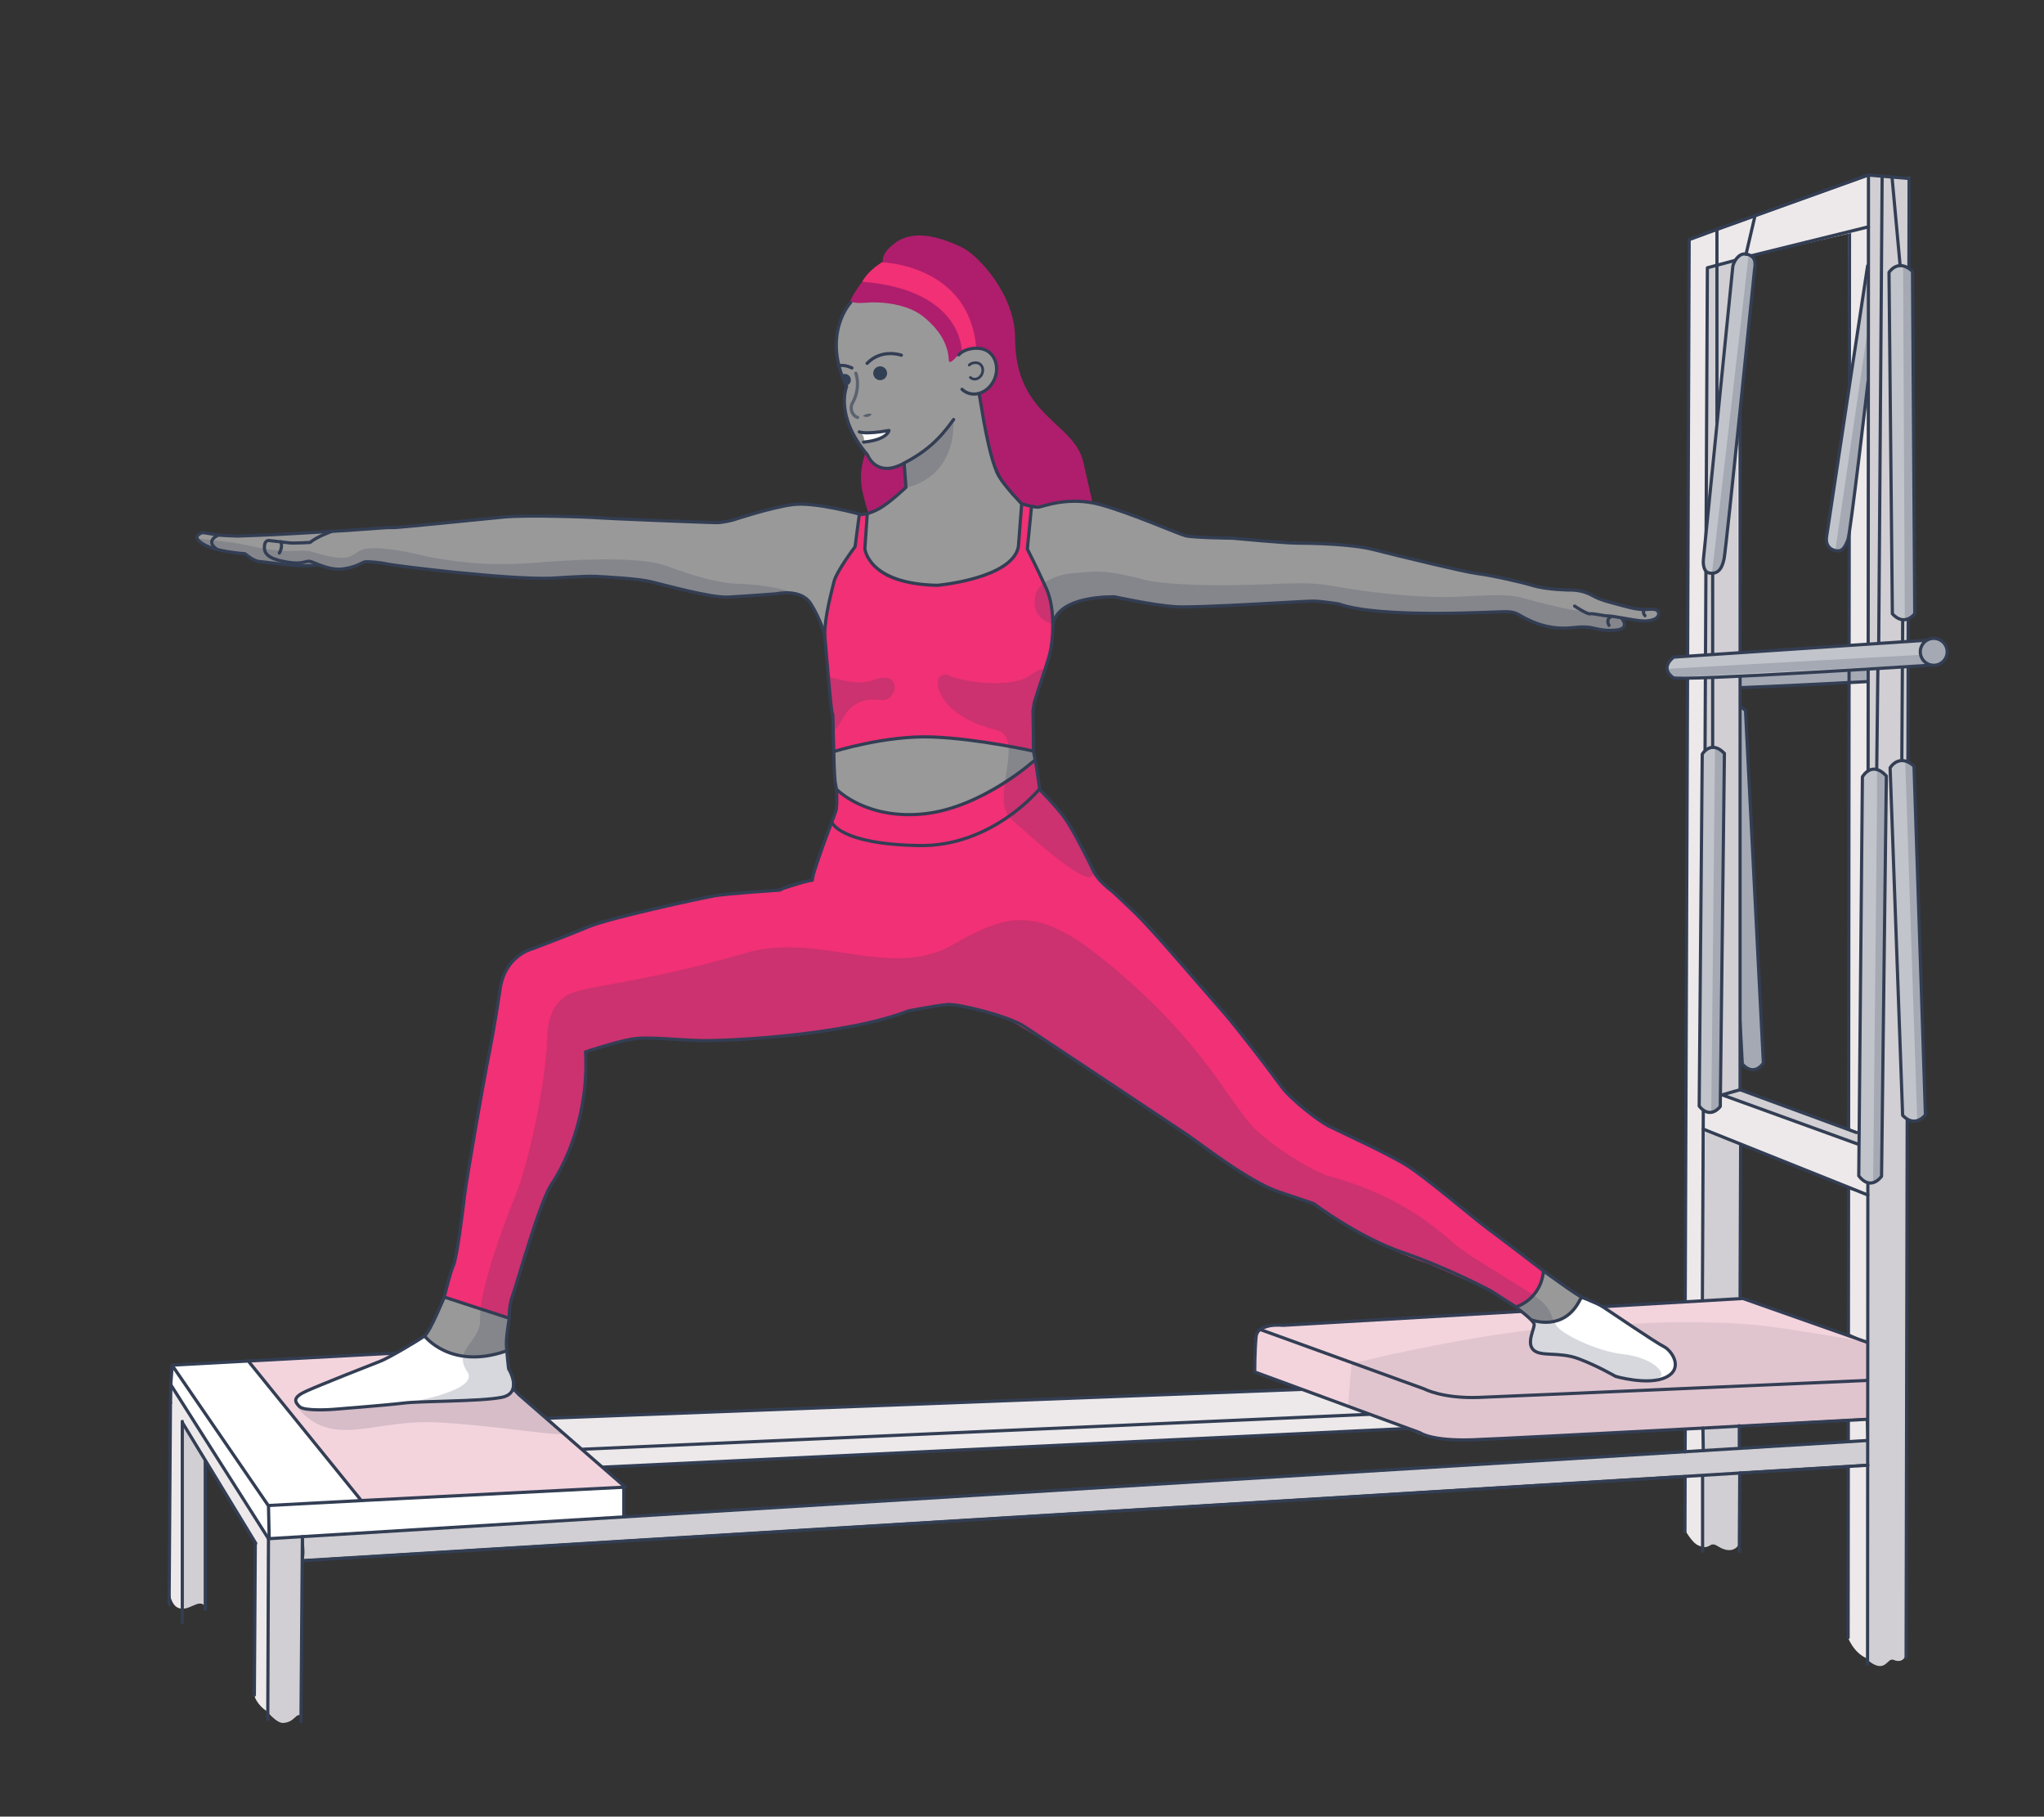 <?xml version="1.0" encoding="UTF-8"?><svg xmlns="http://www.w3.org/2000/svg" viewBox="0 0 1924.3 1709.98"><rect x="0" y="0" width="1924.3" height="1709.98" fill="#333333" stroke="none"/><defs><style>.cls-1{opacity:.1;}.cls-1,.cls-2,.cls-3,.cls-4,.cls-5{fill:#333f55;}.cls-6{stroke-width:2.5px;}.cls-6,.cls-7,.cls-8{fill:#999;}.cls-6,.cls-9,.cls-8,.cls-10,.cls-11{stroke:#333e54;stroke-linecap:round;stroke-linejoin:round;}.cls-12{fill:#f13075;}.cls-13{fill:#f3d4dd;}.cls-14{fill:#ede9ea;}.cls-15{fill:#fff;}.cls-16{fill:#ae1e6c;}.cls-3{opacity:.15;}.cls-4{opacity:.2;}.cls-9{fill:#c1c4ca;}.cls-9,.cls-8,.cls-10,.cls-11{stroke-width:3px;}.cls-10,.cls-5{opacity:.6;}.cls-10,.cls-11{fill:none;}</style></defs><g id="Excited_Boy"><polyline class="cls-14" points="1739.88 219.3 1740.77 607.26 1759.83 605.49 1757.84 214.64 1746.98 216.19"/><polyline class="cls-14" points="1741.21 643.29 1739.88 953.21 1740.21 1061.96 1749.86 1065.95 1758.5 723.1 1758.84 641.96"/><polygon class="cls-14" points="1739.88 1119.15 1739.88 1254.83 1758.5 1263.48 1757.84 1125.14 1739.88 1119.15"/><polyline class="cls-14" points="1739.22 1337.3 1739.88 1356.59 1757.17 1355.26 1756.51 1336.63 1743.87 1336.63"/><path class="cls-14" d="M1740.55,1380.53l-1.33,159.62s5.32,15.96,19.29,21.28l-.67-180.9h-17.29Z"/><path class="cls-14" d="M1585.58,1345.95v92.78s6.69,13.13,13.3,15.96c11.64,4.99,9.98-4.57,18.29,.67,15.3,9.64,20.29-2.33,20.29-2.33l.33-109.74-52.21,2.66Z"/><path class="cls-3" d="M1603.54,1344.62l-.67,111.4s4.99-1.33,10.31-2c4.72-.59,12.64,10.64,23.61,2,5.22-4.12,.33-112.73,.33-112.73l-33.59,1.33Z"/></g><g id="Building"><path class="cls-9" d="M1761.12,641.44c.19-5.96,.62-11.91,.86-17.87l-125.62,7.2c.14,5.53-.1,11.07-.35,16.61,36.93-1.43,88.89-4.05,125.11-5.95Z"/><polygon class="cls-4" points="1638.7 637.09 1639.5 646.76 1757.95 641.39 1758.76 630.11 1638.7 637.09"/><path class="cls-14" d="M240.45,1445.71l-1.22,149.64s1.77,9.09,12.86,15.96l.67-140.11-12.3-25.49Z"/><line class="cls-11" x1="1741.21" y1="215.31" x2="1739.88" y2="1541.48"/></g><g id="Business_Woman"><path class="cls-9" d="M1643.27,668.76l16.85,331.93s-8.35,13.42-19.84,.89l-17.79-330.8s7.31-14.46,20.78-2.02Z"/><path class="cls-13" d="M1208.26,1247.51l235.44-13.75,166.27-9.75,30.15-2.22,118.38,41.01-.67,71.83-376.21,21.06s-36.8-1.33-47.44-6.65-153.86-58.08-153.86-58.08l.89-26.16s-4.88-15.96,27.05-17.29Z"/><path class="cls-14" d="M253.96,1464.43c.05-.33-1.35-3.43-1.03-4.75,1-4.24-.75-6.94,.33-11.14l-.5-.61-90.89-145.87-.22,19.62,90.45,147.98s1.62-3.53,1.87-5.22Z"/><path class="cls-14" d="M286.01,1446.21c-.25,7.38,1.58,14.31-.07,21.5l1471.9-89.84-.67-21.95-1471.16,90.28Z"/><polyline class="cls-14" points="516.57 1335.3 568.01 1381.86 1323.54 1344.17 1225.55 1307.37 517.02 1335.3"/><polygon class="cls-13" points="234.58 1280.77 325.03 1412.45 588.4 1399.15 437.21 1269.68 234.58 1280.77"/><path class="cls-14" d="M160.98,1316.68l-1.77,169.93s-2.22,27.6,12.41,27.6c9.52,0,17.51-10.31,21.95-1l.67-136.67-33.25-59.86Z"/><path class="cls-14" d="M252.76,1448.81v163.61s7.92,9.54,13.75,9.31c11.08-.44,11.97-10.2,17.29-6.65l.89-168.04-31.92,1.77Z"/><polygon class="cls-15" points="163.64 1285.64 235.02 1281.65 339.66 1412.45 252.76 1416.89 163.64 1285.64"/><polygon class="cls-15" points="162.75 1285.64 160.98 1305.15 253.2 1449.25 587.52 1427.09 587.96 1400.93 254.09 1417.77 162.75 1285.64"/><path class="cls-14" d="M1586.91,1224.24l3.99-997.84,168.66-60.42,38.54,.81-2.82,1386.78s-1.21,13.7-12.49,8.86c-6.39-2.74-7.25,13.7-23.77,.81V215.52l-120.87,28.2,.4,979.18-51.65,1.33Z"/><polygon class="cls-14" points="1630.1 1073.3 1757.95 1125.4 1756.88 1068.46 1637.08 1024.41 1630.1 1073.3"/><path class="cls-3" d="M172.28,1339.63l-.67,173.59s5.65,1.66,14.63-3.66c5.43-3.22,7.65,3.99,7.65,3.99l-.33-139-21.28-34.92Z"/><line class="cls-11" x1="240.34" y1="1453.69" x2="239.46" y2="1595.57"/><polygon class="cls-3" points="1607.2 252.55 1634.8 245.23 1638.35 1024.05 1604.2 1036.9 1607.2 252.55"/><line class="cls-11" x1="1586.42" y1="1389.84" x2="1586.25" y2="1441.72"/><line class="cls-11" x1="1586.52" y1="1345.61" x2="1586.42" y2="1366.56"/><line class="cls-11" x1="1590.24" y1="226.39" x2="1586.52" y2="1224.9"/></g><g id="Hand"><path class="cls-9" d="M1758.22,250.17l-38.57,254.81s-2.09,9.55,6.34,12.71c8.43,3.16,10.88-2.82,13.68-9.55,2.36-5.67,18.95-148.79,18.95-148.79"/><polyline class="cls-11" points="160.53 1320.67 160.75 1303.38 252.76 1448.37 1757.84 1355.92"/><line class="cls-11" x1="240.79" y1="1452.69" x2="171.73" y2="1339.1"/><line class="cls-11" x1="285.35" y1="1468.99" x2="1758.5" y2="1379.2"/><line class="cls-11" x1="1225.11" y1="1307.81" x2="515.8" y2="1334.97"/><line class="cls-11" x1="1288.51" y1="1331.31" x2="548.94" y2="1364.12"/><path class="cls-11" d="M1640.82,1222.24l-433,25.27s-23.94-2.66-25.27,10.64-1.33,33.25-1.33,33.25l155.63,57.2s10.64,7.98,49.22,6.65,371.78-19.29,371.78-19.29"/><path class="cls-11" d="M1186.53,1251.5l154.3,55.87s17.29,9.31,51.88,7.98c45.19-1.74,365.13-15.96,365.13-15.96"/><line class="cls-11" x1="1638.7" y1="1078.13" x2="1638.2" y2="1220.24"/><polyline class="cls-11" points="1750.17 1077.32 1621.24 1030.59 1638.19 1025.75 1638.16 243.32 1759.03 213.51 1758.18 1566.44"/><line class="cls-11" x1="1607.38" y1="252.11" x2="1602.7" y2="1222.91"/><polyline class="cls-11" points="1794.48 1560 1797.3 167.98 1758.63 164.76 1607.54 219.15 1590.46 225.5"/><line class="cls-11" x1="1640.82" y1="1222.24" x2="1757.84" y2="1263.48"/><polyline class="cls-11" points="233.47 1280.77 340.11 1412.45 588.62 1399.82 488.86 1313.02 480.88 1304.71 436.99 1270.13 162.31 1284.98"/><line class="cls-11" x1="587.29" y1="1399.15" x2="587.29" y2="1427.75"/><line class="cls-11" x1="252.09" y1="1618.63" x2="252.76" y2="1447.04"/><line class="cls-11" x1="283.35" y1="1620.62" x2="284.68" y2="1446.37"/><line class="cls-11" x1="159.19" y1="1510.22" x2="160.48" y2="1320.17"/><line class="cls-11" x1="171.62" y1="1527.51" x2="171.62" y2="1337.96"/><line class="cls-11" x1="568.01" y1="1380.97" x2="1324.87" y2="1344.62"/><polyline class="cls-11" points="253.42 1447.7 252.76 1417.11 340.55 1412.45"/><polyline class="cls-11" points="252.09 1416.44 162.09 1285.2 160.75 1303.6"/><line class="cls-11" x1="1638.19" y1="1025.75" x2="1747.75" y2="1066.04"/><line class="cls-11" x1="1759.03" y1="213.51" x2="1759.03" y2="164.76"/><line class="cls-11" x1="1608.34" y1="251.79" x2="1634.13" y2="244.94"/><path class="cls-1" d="M1444.59,1251.5c-69.17,7.98-134.83,23.87-131.69,22.61l-40.57,9.31-3.33,40.57s79.81,33.92,109.07,31.26c13.91-1.26,309.93-16.63,309.93-16.63l70.5-2-.67-73.16s-46.56-8.65-90.45-14.63-97.1-3.99-105.08-3.99-117.72,6.65-117.72,6.65Z"/><path class="cls-3" d="M1758.09,1562.95l.94-1397.79,37.47,3.22-2.01,1390.4s-5.91,6.45-9.54,4.43c-7.35-4.08-6.45,4.97-16.25,4.97-2.8,0-10.61-5.24-10.61-5.24Z"/><path class="cls-3" d="M1757.84,1354.59l-1503.75,93.78-1.33,164.61s8.31,8.15,12.3,8.48c6.99,.58,7.81-1.51,12.47-4.99s5.82-2.83,5.82-2.83l1.66-143.99,1472.82-91.12v-23.94Z"/><path class="cls-3" d="M283.35,1312.69s-12.56,5.06,3.33,19.29c31.92,28.6,68.06,4.21,123.93,6.87s125.25,15.11,118.83,9.75c-7.98-6.65-40.35-38.57-40.35-38.57,0,0-81.58-4.88-97.1-3.99s-108.63,6.65-108.63,6.65Z"/><polygon class="cls-3" points="1623.12 1030.59 1637.62 1025.75 1749.9 1066.58 1749.63 1077.59 1623.12 1030.59"/><line class="cls-11" x1="1637.88" y1="1386.51" x2="1637.46" y2="1460.34"/><line class="cls-11" x1="1637.46" y1="1341.96" x2="1637.46" y2="1361.24"/><line class="cls-11" x1="1602.87" y1="1389.84" x2="1602.87" y2="1460.34"/><line class="cls-11" x1="1603.21" y1="1344.28" x2="1603.54" y2="1365.23"/><line class="cls-11" x1="193.23" y1="1514.88" x2="193.23" y2="1374.88"/><polygon class="cls-3" points="1605.53 1062.62 1602.21 1224.9 1637.46 1220.91 1638.79 1077.25 1605.53 1062.62"/></g><g id="Layer_21"><path class="cls-9" d="M1800.5,255.37l2.11,322.38s-9.48,12.64-21.07,0l-3.16-321.33s8.43-13.7,22.12-1.05Z"/><path class="cls-9" d="M1801.93,721.09l10.74,328.22s-9.32,13.13-21.46,.56l-11.78-327.12s8.22-14.17,22.5-1.66Z"/><path class="cls-9" d="M1631.38,250.33l-27.76,276.55s-1.27,11.54,5.93,12.57,11.55-3.32,13.6-13.6,28.79-273.47,28.79-273.47c0,0,3.14-12.29-9.25-13.36-4.22-.37-9.25,4.11-11.31,11.31Z"/><path class="cls-9" d="M1623.43,709.17l-3.89,332.33s-9.17,12.87-19.86-.35l2.87-331.26s8.19-13.98,20.87-.72Z"/><path class="cls-9" d="M1775.88,730.43l-4.51,376.78s-9.92,14.6-21.46-.38l3.42-375.57s8.87-15.85,22.55-.83Z"/><line class="cls-9" x1="1652.13" y1="203.57" x2="1643.8" y2="239.3"/><line class="cls-9" x1="1788.84" y1="249.77" x2="1781.19" y2="166.37"/><line class="cls-9" x1="1790.45" y1="714.72" x2="1791.26" y2="583.77"/><line class="cls-9" x1="1612.37" y1="703.43" x2="1612.37" y2="539.86"/><path class="cls-9" d="M1814.53,602.6l-238.79,15.92s-13.93,9.68-.5,19.4c4.78,3.46,241.27-11.71,241.27-11.71"/><circle class="cls-9" cx="1820.5" cy="613.55" r="12.66"/><line class="cls-9" x1="1603.51" y1="1062.82" x2="1758.49" y2="1124.87"/><circle class="cls-4" cx="1820.67" cy="613.39" r="13.39"/><path class="cls-4" d="M1569.67,629.57l237.71-13.16s3.76,7.52,6.98,8.86l-238.25,12.09s-5.1-5.1-6.45-7.79Z"/><polygon class="cls-4" points="1791.66 250.98 1793.28 582.57 1802.14 578.13 1799.32 255.41 1791.66 250.98"/><polygon class="cls-4" points="1793.68 717.13 1804.96 1054.76 1812.21 1049.52 1801.33 721.97 1793.68 717.13"/><polygon class="cls-4" points="1763.46 1113.58 1767.09 758.63 1767.09 725.19 1775.55 730.03 1770.31 1107.94 1763.46 1113.58"/><line class="cls-9" x1="1768.7" y1="604.32" x2="1771.92" y2="165.97"/><line class="cls-9" x1="1767.89" y1="630.11" x2="1766.82" y2="724.09"/><line class="cls-9" x1="1616.4" y1="397.23" x2="1616.4" y2="216.73"/><path class="cls-4" d="M1639.62,665.91v332.49s5.97,10.22,11.34,8.61,9.39-7.04,9.39-7.04l-17.21-332.1-3.52-1.96Z"/><polygon class="cls-4" points="1614.59 703.07 1611.07 1046.12 1618.89 1042.6 1622.8 708.94 1614.59 703.07"/><path class="cls-4" d="M1611.84,538.78l34.38-298.68s5.37,7.52,5.37,9.67-29.01,282.57-29.01,282.57l-10.74,6.45Z"/><path class="cls-4" d="M1727.87,517.83l30.08-205.21,1.61,50.5-20.95,145.58s-2.69,9.13-10.74,9.13Z"/></g><g id="Layer_22"><path class="cls-12" d="M788.04,744.05l-.33,17.96-22.95,67.17-29.26,8.98s-42.97,2.56-62.85,5.99c-113.73,19.62-175.25,50.88-175.25,50.88,0,0-24.61,6.98-27.6,44.23-1.61,20.06-28.49,161.61-28.49,161.61l-9.31,70.06-13.3,49.66,60.74,20.84s-.89-15.08,11.97-50.55c4.08-11.25,19.62-64.18,22.61-67.84,11.97-14.63,30.56-58.76,34.14-82.47s3.55-49.66,3.55-49.66l39.46-11.97,18.62-1.33s136.56,12.86,245.19-25.72c3.86-1.37,20.73-6.54,40.35-5.76,21.16,.84,44.92,8.32,51.43,11.97,66.51,37.24,206.18,136.12,206.18,136.12,0,0,39.46,27.27,82.03,38.24,10.53,2.71,26.85,19.62,54.98,34.03s55.87,23.5,55.87,23.5l52.76,23.06,30.15,17.74,17.74-12.41,7.09-20.84s-45.23-34.14-59.86-46.11-75.57-63.99-109.18-75.82c-17.96-6.32-59.3-28.38-75.27-48.77-12.81-16.36-66.06-83.36-66.06-83.36,0,0-71.83-82.03-89.12-96.66s-23.06-23.5-23.06-23.5c0,0-19.51-42.12-27.49-51.43s-25.27-28.82-25.27-28.82l-3.99-26.6s-45.03,43.88-104.2,49.11c-55.2,4.88-82.03-21.5-82.03-21.5Z"/><path class="cls-16" d="M814.65,426.8s-7.32,17.29-2.33,37.58c2.87,11.67,4.82,17.62,5.65,20.29,.67,2.13,8.98-6.32,13.3-8.65s21.62-16.63,21.62-16.63l-1.66-28.93-34.58-3.66"/><path class="cls-7" d="M852.89,458.56l-26.44,21.62-9.59,4.05s-3.33,16.52-2.66,32.15,23.64,36.34,69.17,33.92c66.73-3.55,75.6-34.36,75.6-34.36,0,0,0-20.62,.67-24.94s1.33-17.29,1.33-17.29c-12.57-12.65-21.58-27.79-23.61-31.59-5.32-9.98-6.76-31.04-9.09-36.69s-4.66-32.26-4.66-32.26l-9.64-11.31-4.66-24.94s-6.32-8.98-24.61-31.26-80.7-24.05-80.7-24.05c0,0-2.44-.44-5.99,5.1s-12.86,31.04-10.42,44.78,9.09,33.03,9.09,33.03c0,0-9.53,30.37,18.84,62.07s0,0,0,0c0,0,9.98,17.51,21.28,13.75l14.63-4.88,1.44,23.11Z"/><path class="cls-4" d="M897.45,394.88c-10.64,25.27-46.89,41.9-46.89,41.9l2.99,22.28c49.88-12.97,43.9-64.18,43.9-64.18Z"/><path class="cls-7" d="M418.48,1221.8s-16.63,34.58-17.74,35.91c0,0,12.64,16.85,37.91,19.29,16.99,1.64,38.57-5.1,38.57-5.1,0,0-.67-10.86,0-13.97s2.22-17.29,2.22-17.29l-60.97-18.84Z"/></g><g id="Layer_23"><path class="cls-15" d="M438.65,1277.22l-21.06-5.32-18.62-13.75-35.25,20.29s-28.22,12.98-50.55,20.62c-12.64,4.32-27.01,12.27-33.25,16.29-7.49,4.83,4.79,8.76,5.65,10.31,3.33,5.99,100.43-6.32,100.43-6.32,0,0,71.47-3.33,79.48-3.33,17.96,0,18.62-12.41,15.3-23.72s-3.55-20.84-3.55-20.84l-12.64,3.99-25.94,1.77Z"/><path class="cls-16" d="M800.46,283.14s1.33,2.99,15.3,1.77c12.3-1.07,37.69,.44,53.43,13.08,13.98,11.22,23.39,24.83,24.05,41.12,.26,6.39,11.31-7.98,11.31-7.98,0,0,13.97,32.26,16.29,42.23s7.98,37.91,11.64,51.21,15.96,37.58,21.28,42.9,18.95,11.31,18.95,11.31c0,0,15.63-2,25.61-1.33s30.93-1,30.93-1c0,0-.67-2.99-9.31-41.24s-64.29-42.78-64.29-117.05c0-40.13-34.14-78.04-50.99-85.8-19.67-9.06-43.94-16.94-61.85-3.77-8.68,6.38-11.97,12.19-11.75,16.85,.04,.74,.74,.88,0,.89-1.37,.01-21.06,16.41-30.59,36.8Z"/><path class="cls-12" d="M830.61,246.9s82.47,2.33,88.46,81.14l-13.63,2.66s1.11-57.86-93.67-65.51c0,0,4.43-9.87,18.84-18.29Z"/><path class="cls-12" d="M808.66,484.44l7.98-.67s-2.66,28.16-2.66,32.15,5.6,34.79,60.97,34.58c58.75-.22,82.36-25.16,84.02-35.47s2.88-40.79,2.88-40.79l9.09,2.44-3.55,39.24s23.05,44.63,23.28,64.96c.22,20.17,.44,31.7-11.53,62.3-1.15,2.94-9.09,18.62-6.21,36.8,1.52,9.58,.67,26.82,.67,26.82,0,0-75.14-11.79-91.56-12.86-37.47-2.44-96.88,12.41-96.88,12.41,0,0-.24-21.25-2-35.25-9.75-77.59-4.66-93.89-2.66-104.2,.9-4.67,2.14-15.68,7.54-26.6,6.52-13.2,17.29-26.16,17.29-26.16l3.33-29.71Z"/><path class="cls-15" d="M1458.45,1245.19s-14.3-2-14.3-.67c0,3.43-7.05,20.75,.91,27.19,2.95,2.38,25.03,3.66,31.07,4.17,9.09,.76,24.25,9.09,31.83,12.51,7.58,3.41,29.57,13.21,43.59,11.69s34.11-5.68,22.74-25.01c-5.87-9.97-46.25-31.78-46.25-31.78,0,0-19.71-12.88-20.46-14.4s-18.21-5.99-18.21-5.99l-7.32,10.97s-6.32,8.31-23.61,11.31Z"/><path class="cls-7" d="M785.61,707.25c.44,1.33,1.55,35.25,1.55,35.25,0,0,23.05,24.85,70.72,24.16,62.07-.89,116.17-50.77,116.17-50.77l-.44-9.09s-74.05-14.64-102.42-14.19c-41.46,.67-85.57,14.63-85.57,14.63Z"/><path class="cls-7" d="M970.94,476.9l-4.21,39.68s24.61,37.24,23.61,66.84c0,0,16.63-21.95,51.54-21.28,20.28,.39,53.98,8.31,61.63,8.98s105.97-3.77,105.97-3.77c0,0,25.38-1.22,34.36-.89s45.23,8.09,49.22,8.42,61.19,3.55,106.86,1.77c33.23-1.29,23.83-.55,30.15,1.77s24.5,11.86,36.14,12.86,25.38-1.77,26.38-1.77,21.83,3.63,26.16,3.77c14.19,.44,9.53-10.42,9.53-10.42l9.31,.67s8.7,1.53,13.75,.89c8.65-1.11,13.08-8.42,8.2-10.2-2.88-1.05-17.85-.11-22.17-1.77s-27.52-7.25-32.15-9.75c-5.32-2.88-16.63-6.87-16.63-6.87,0,0-29.71-1.33-37.02-2.66s-42.34-9.98-42.34-9.98c0,0-81.58-17.29-84.24-17.96s-45.94-11.43-61.85-12.64c-29.26-2.22-137.78-6.32-145.43-7.98s-44.19-16.3-60.08-22.61c-15.08-5.99-39.5-10.97-46.11-10.2-22.83,2.66-40.57,5.1-40.57,5.1Z"/><path class="cls-7" d="M809.16,484.5l-3.49,30.59s-16.79,21.78-18.95,28.1c-1.4,4.09-10.81,52.04-10.81,52.04,0,0-11.97-27.6-15.3-30.26s-12.3-8.48-25.44-6.48c-9.95,1.51-48.38,5.65-62.85,2.83-10.63-2.08-62.68-13.63-62.68-13.63,0,0-27.6-3.82-40.9-4.49s-70.83,4.32-122.04-2.16c-10.27-1.3-89.79-11.31-89.79-11.31l-14.13-.33s-12.3,7.48-24.28,6.82-19.26-4.19-20.62-3.99c-3.33,.5-18.29-.17-21.62-.17s-28.43-2.33-32.26-3.33c-5.15-1.34-11.47-6.48-13.14-6.82s-24.94-3.82-24.94-3.82l-16.29-6.15s-6.82-3.99-2.49-8.31c3.39-3.39,21.78,.67,21.78,.67,0,0,33.42,0,35.42-.33s64.51-2.99,64.51-2.99c0,0,39.22-2.12,45.06-3.49s91.12-6.65,121.88-10.48c15.41-1.92,93.11,1,105.42,1s84.8,4.66,94.77,4.32,14.3-1.83,18.95-4.49c4.01-2.29,40.07-11.47,58.69-12.8s39.74,4.99,39.74,4.99l15.8,4.49Z"/><path class="cls-11" d="M399.64,1257.49s24.39,32.15,76.26,14.41"/><path class="cls-7" d="M1453.79,1196.97s10.31,6.32,16.63,12.3,17.62,12.64,17.62,12.64c0,0-6.38,12.77-15.3,17.96-14.3,8.31-29.26,2.33-29.26,2.33l-15.3-11.97s14.3-7.65,17.62-13.63,7.98-19.62,7.98-19.62Z"/><path class="cls-4" d="M387.89,1319.56s63.63-11.08,52.1-28.16c-14.55-21.55,12.65-28.03,11.97-49.22-1.11-34.81,33.7-117.05,37.69-128.58,2.28-6.6,23.39-77.04,25.61-138.67,.94-26.18,13.17-35.5,20.4-39.02,17.29-8.42,66.6-9.92,166.6-38.91,68.84-19.95,135.86,25.62,193.98-7.32,53.21-30.15,79.81-37.69,144.54,15.08,97.78,79.7,117.68,138.74,145.32,162.28,24.61,20.95,54.79,37.32,64.51,39.9,73.82,19.62,110.07,57.2,120.05,65.18,16.5,13.2,66.18,41.24,78.81,51.21s10.64,18.95,17.29,26.27,36.88,22.28,60.52,24.94c29.6,3.33,41.24,18.29,35.25,21.62s-12.64,6.32-44.23-2.66c-10.59-3.01-30.26-17.29-42.23-18.62s-34.92-.67-36.25-7.98,5.99-21.95,1.33-24.61-25.27-26.6-95.11-54.54c-12.18-4.87-71.5-23.28-109.41-54.54-4.89-4.03-36.07-10.18-54.54-22.28-48.22-31.59-103.86-69.55-117.72-78.15-19.29-11.97-96.94-67.74-107.85-71.72-52.32-19.07-65.62-15.52-74.93-14.19-5.86,.84-18.73,2.99-25.72,3.99-21.47,3.07-19.62,14.96-93.78,20.95-39.7,3.2-82.14,7.98-96.1,7.65-23.94-.57-58.53-4.99-65.84-2-2.73,1.12-36.28,6.34-48,12.19-1.33,.67-.22,19.51-.89,24.61-3.33,25.5-4.88,39.24-11.31,60.08-3.76,12.18-15.08,28.69-25.05,48.77-15.08,30.37-22.83,68.73-22.83,68.73,0,0-13.3,31.48-13.08,47,.1,6.65-4.66,30.59,0,47.66,1.05,3.85,11.97,21.5-4.66,28.6-5.04,2.15-86.46,4.43-86.46,4.43Z"/><path class="cls-4" d="M892.53,635.51c12.79,6.44,59.66,13.14,77.31,.13,27.05-19.95,5.04,18.41,3.1,26.16s-2.8,31.57-.89,42.57c1.77,10.2,3.22,14.67,6.21,38.57,.25,1.97,11.57,10.9,20.29,21.39,6.96,8.39,11,17.86,15.63,24.94,11.31,17.29,47.89,81.81-62.52-18.62-20.28-18.45,14.57-76.78-13.75-83.58-44.34-10.64-58.77-36.46-54.22-48.82,.73-1.98,5.45-4.45,8.84-2.74Z"/><path class="cls-4" d="M991.23,587.75s-22.61-5.32-15.96-28.93c3.08-10.95,20.28-18.31,35.25-19.29,15.3-1,26.94-4.66,64.85,5.65,21.95,5.97,73.49,6.65,119.71,4.66,32.89-1.42,43.23-1.33,65.18,2.66s73.16,10.64,108.74,9.31c24.94-.93,48.88-3.33,62.85,.67s40.57,10.31,46.56,11.31,47.55,5.65,49.55,9.64,8.65,14.96-32.26,6.98c-6.41-1.25-22.53,3.28-39.57-.33-21.95-4.66-18.95-14.63-38.91-14.3-32.6,.54-121.07,3.7-142-2.99-24.94-7.98-55.2-7.98-71.16-5.99s-78.48,5.99-104.09,3.66c-11.31-1.03-33.83-7.2-50.88-8.65-14.39-1.22-27.53,2.37-33.92,4.66-7.98,2.85-16.08,4.58-18.29,9.98-1.66,4.04-3.99,5.65-5.65,11.31Z"/><path class="cls-4" d="M696.3,549.62c-19.99-.56-41.94-7.09-69.21-17.07-27.27-9.98-98.04-4.79-114.62-3.55-17.74,1.33-62.74,6.43-121.71-7.76-8.63-2.08-40.35-8.42-50.99-3.33-9.67,4.63-9.53,12.64-45.67,1.55-12.15-3.73-19.54,3.79-63.18-6.65-10.2-2.44-42.79-5.76-42.79-5.76-5.99-.67,1.55,6.87,13.75,9.09,9.99,1.82,12.78,2.06,27.71,4.66,5.1,.89,4.66,5.76,16.63,7.98,9.72,1.8,35.25,5.1,52.76,2.88,.49-.06,20.45,9.39,45-2.88,1.33-.67,20.4,.89,49.66,5.99,27.18,4.74,115.96,10.33,125.26,9.53,15.52-1.33,71.71-4.47,96.66,3.55,62.07,19.95,88.8,14.51,107.3,12.41,13.25-1.5,22.55-1.8,29.33,0,.17-.66-21.35-9.68-55.9-10.65Z"/><path class="cls-4" d="M780.73,636.97s25.94,9.31,41.24,3.33c28.55-11.17,23.14,20.71,7.32,18.62-35.25-4.66-36.64,27.6-44.23,27.6-1,0-1.66-18.95-3.66-28.27s-1.33-19.29-1.33-19.29"/></g><g id="Layer_24"><path class="cls-15" d="M810.32,407.35s4.54,3.71,2.77,8.81c0,0,18.68-1.33,23.5-10.97,0,0-9.81,2.66-26.27,2.16Z"/><path class="cls-11" d="M808.99,406.52s5.32,2.66,27.93-1.33c0,0-1.32,8.71-23.94,10.97"/><path class="cls-11" d="M897.78,394.88c-13.97,19.62-26.58,30.65-48.22,41.9-24.94,12.97-32.92-8.65-32.92-8.65-31.26-36.91-19.62-64.18-19.62-64.18-23.94-49.88,3.88-79.26,3.88-79.26"/><path class="cls-11" d="M789.37,344.33s4.99-1.66,12.64,2"/><path class="cls-11" d="M816.31,342c13.97-14.3,32.26-7.65,32.26-7.65"/><path class="cls-8" d="M905.65,366.41c1.47,1.4,3.19,2.54,5.15,3.33,9.59,3.89,21.04-2.02,25.58-13.22,4.54-11.19,.45-23.42-9.13-27.31-7.19-2.92-19.04-1.42-24.63,4.79"/><path class="cls-10" d="M805.67,351.32s5.33,12.83-3.27,28.37c-2.6,4.7-.22,11.7,4.94,13.2"/><circle class="cls-2" cx="828.61" cy="351.32" r="6.52"/><path class="cls-5" d="M812.36,391.51s3.54-3.17,8.44-1.82c0,0-2.86,4.88-8.44,1.82Z"/><path class="cls-6" d="M913.54,355.27c.53,.5,1.15,.91,1.85,1.2,3.44,1.4,7.55-.73,9.18-4.74,1.63-4.01,.16-8.4-3.28-9.8-2.58-1.05-6.83-.51-8.83,1.72"/><path class="cls-2" d="M795.09,351.98c-.69,.03-1.34,.2-1.94,.46,.56,1.23,3.22,8.26,4.18,10.46,2.25-.83,3.81-3.01,3.69-5.53-.15-3.12-2.8-5.53-5.93-5.38Z"/><path class="cls-11" d="M851.23,436.11l1.66,22.61s-14.96,14.3-24.94,19.95-17.29,5.65-17.29,5.65c0,0-43.56-12.3-64.85-9.31s-55.2,14.3-55.2,14.3c0,0-9.64,2.66-16.29,2.66s-105.75-3.99-113.06-4.66-65.18-2.66-86.46-.67-98.43,9.98-104.42,9.98h-5.99s-28.6,2-37.24,2.66-69.17,3.99-69.17,3.99c0,0-31.92,1.33-34.58,1.33s-17.96-.67-20.62-1.33-11.97-2-11.97-2c0,0-9.98,2.66-2.66,8.65s18.62,7.98,25.94,9.31,16.63,2,16.63,2c0,0,7.32,6.65,13.3,7.32s17.29,2,17.29,2c0,0,23.5,3.33,36.8,1.33"/><path class="cls-11" d="M808.99,484.33l-3.99,30.26s-17.62,23.28-19.95,33.25-8.65,32.59-8.65,49.88c0,0,4.54,53.87,5.87,65.4s1.77,9.31,1.77,9.31l.89,35.03s49.22-15.52,93.11-13.75,94.89,13.3,94.89,13.3l-.44-38.13s.89-4.43,.89-6.21,12.41-37.24,15.08-47.89,5.76-40.79-3.55-61.19-17.74-36.8-17.74-36.8l3.99-40.35"/><path class="cls-11" d="M921.95,370.94s3.99,25.27,6.21,35.91,6.65,31.92,12.41,41.68,21.28,25.72,21.28,25.72c0,0,11.97,3.55,15.96,3.1s28.38-10.64,58.53-2.22,72.72,27.49,80.25,29.26,43.9,2.22,43.9,2.22c0,0,49.22,4.66,61.19,4.66s50.55,.67,71.16,5.99,86.46,21.28,97.77,22.61,39.24,7.32,52.54,11.31,34.36,4.21,34.36,4.21c0,0,11.53-.67,21.5,5.1,8.77,5.07,20.62,7.32,29.93,9.98s15.3,3.33,19.29,3.33,12.64-2,13.3,3.33-7.32,7.98-15.96,7.32-26.6-4.66-31.26-4.66-14.63-2.66-17.29-2-14.63-7.32-14.63-7.32"/><path class="cls-11" d="M816.48,483.5l-2.27,32.87s2.66,33.25,68.28,34.58c0,0,70.5-6.21,76.26-36.36l3.1-40.35"/><path class="cls-11" d="M1526.95,582.43s7.98,9.31-5.32,10.64-19.95-2-25.94-2.66-10.64,0-18.62,.67-20.62,0-34.58-5.99-13.3-9.31-25.27-9.31-117.72,6.65-156.96-7.32c0,0-16.63-2.66-24.61-2.66s-108.41,6.65-129.03,5.32-57.2-9.31-57.2-9.31c0,0-53.21-2-58.08,25.94"/><path class="cls-11" d="M204.99,503.95s-12.41,5.32-.44,13.3"/><path class="cls-11" d="M311.85,500.4s-13.75,4.88-19.95,10.2c0,0-15.08,.89-19.07,.44s-19.07-2.22-19.07-2.22c0,0-4.88-1.33-4.88,6.65s8.42,11.53,22.17,13.75,16.41-1.33,20.4-.89,18.18,9.31,32.37,7.09,16.85-6.65,20.84-6.65,11.97,.44,20.4,2.22,111.73,14.63,153.86,13.3c0,0,31.04-2.22,41.24-1.77s40.35,2.22,51.88,4.88,56.75,15.52,73.6,14.63,45.23-3.1,45.23-3.1c0,0,23.06-5.32,32.37,9.31s13.19,29.49,13.19,29.49"/><path class="cls-11" d="M784.94,707.47s.44,26.6,1.77,31.26,1.33,17.96,.67,22.61-21.95,55.87-22.61,67.17c0,0-19.95,3.33-30.59,9.31,0,0-49.88,3.33-61.19,5.32s-98.43,20.62-119.05,29.26-52.54,20.62-52.54,20.62c0,0-25.94,5.99-30.59,37.91s-9.31,55.87-12.64,72.49-19.29,108.41-20.62,120.38-7.32,59.86-10.64,67.17-8.65,29.93-8.65,29.93l61.19,19.95s-.67-11.31,3.33-21.95,25.27-87.79,36.58-104.42,35.25-62.52,31.92-124.37c0,0,27.93-9.31,43.23-11.97s40.57,.67,64.51,1.33,137.01-4.66,196.2-27.93c0,0,27.27-5.32,37.24-5.99s56.53,10.64,71.83,20.62,142.99,95.11,152.97,101.76,58.53,44.56,86.46,53.87,33.25,11.31,33.25,11.31c0,0,41.24,31.26,83.8,45.89s82.47,35.91,82.47,35.91l23.94,15.3s23.28-6.65,25.94-33.92c0,0-39.9-30.59-52.54-39.9s-57.86-47.89-75.82-59.19-64.51-32.59-73.82-37.24-35.25-24.61-44.56-37.24-38.57-51.88-53.87-69.17-67.84-78.48-75.82-86.46-29.26-27.93-29.26-27.93c0,0-13.3-9.31-17.96-19.29s-18.62-37.91-26.6-49.22-23.94-27.27-23.94-27.27l-3.33-22.61-2.66-13.97"/><path class="cls-11" d="M788.04,743.38s27.93,28.6,82.47,22.61,103.75-50.55,103.75-50.55"/><path class="cls-11" d="M479.45,1240.86s-3.32,18.62-2.66,26.6c1.67,20.31,2.31,22.48,2.22,21.28,0,0,13.75,22.61-6.87,26.6s-75.82,3.33-91.78,5.32-67.17,5.99-67.17,5.99c0,0-26.6,2-31.26-2.66s-6.65-8.65,6.65-14.63,60.52-24.61,69.17-27.93,36.58-19.95,41.9-23.94,18.62-36.58,18.62-36.58"/><path class="cls-11" d="M1427.41,1230.66s16.13,11.87,16.89,15.66-7.58,17.43-.76,24.25c6.82,6.82,24.25,1.52,42.44,8.34,18.19,6.82,34.88,16.62,34.88,16.62,0,0,31.07,9.09,47.75,.76s5.31-25.01-2.27-28.8c-7.58-3.79-50.04-32.53-56.86-37.08s-17.72-7.48-25.01-12.13c-8.39-5.35-16.04-11.01-31.78-22.2"/><path class="cls-11" d="M783.17,773.97s6.87,20.62,82.03,21.95c68.71,1.22,113.06-52.87,113.06-52.87"/><path class="cls-11" d="M1548.23,573.79s-2.66,2,.44,5.76"/><path class="cls-11" d="M1516.31,580.66s-4.66,2-1.55,7.98"/><path class="cls-11" d="M264.29,509.94s2.33,4.32-1.33,10.64"/><path class="cls-11" d="M1442.15,1242.53s30.59,11.64,45.56-19.62"/></g></svg>